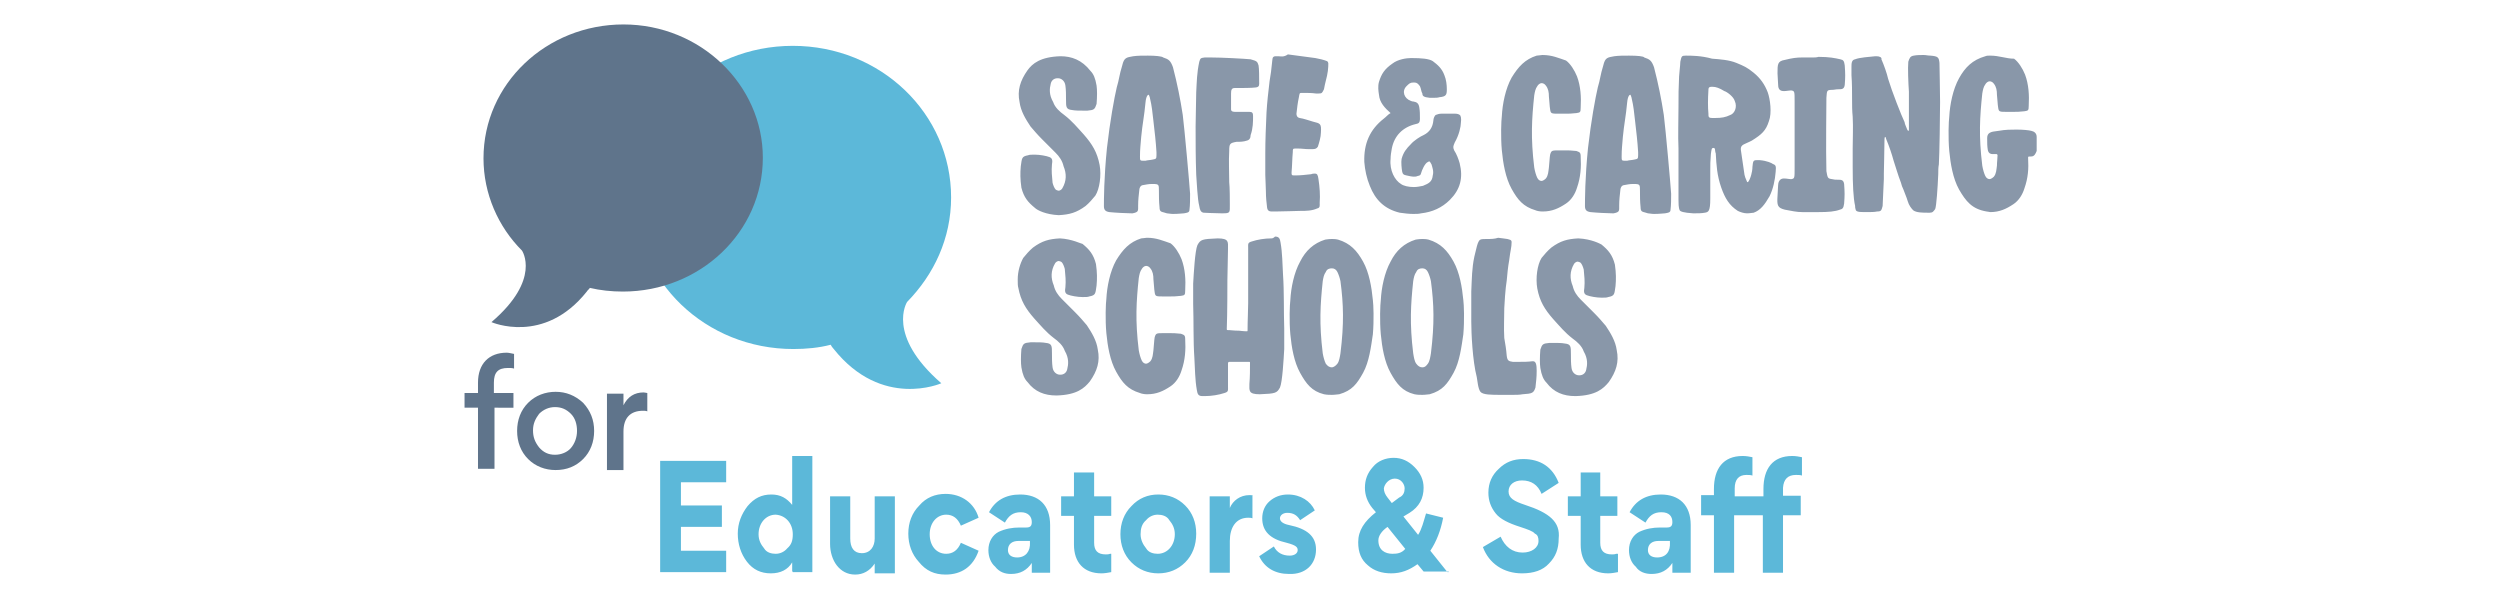 <?xml version="1.0" encoding="utf-8"?>
<!-- Generator: Adobe Illustrator 26.0.2, SVG Export Plug-In . SVG Version: 6.00 Build 0)  -->
<svg version="1.1" id="Layer_1" xmlns="http://www.w3.org/2000/svg" xmlns:xlink="http://www.w3.org/1999/xlink" x="0px" y="0px"
	 viewBox="0 0 409 98" style="enable-background:new 0 0 409 98;" xml:space="preserve">
<style type="text/css">
	.st0{fill:#8997A9;}
	.st1{fill:#5CB8D9;}
	.st2{fill:#5F748B;}
</style>
<g>
	<path class="st0" d="M187.7,38.9h-0.1c-0.2,0-0.6,0.1-0.9,0.1c-1.9,0.6-3,1.8-4.1,3.6c-1,1.8-1.5,4.3-1.6,6.3
		c-0.1,0.7-0.2,3.4,0,5.6c0.2,2.1,0.6,4.5,1.6,6.3c1,1.8,1.9,2.9,3.9,3.5c0.2,0.1,0.7,0.2,1.1,0.2h0.1c1.5,0,2.6-0.5,3.8-1.3
		c0.9-0.6,1.5-1.6,1.8-2.6c0.6-1.7,0.7-3.4,0.6-5.1c0-0.7-0.2-0.7-0.7-0.9c-0.9-0.1-1.3-0.1-1.9-0.1c-0.2,0-0.5,0-0.9,0
		c-1.2,0-1.3,0-1.5,0.7c-0.1,0.6-0.1,1.2-0.2,2.1c-0.1,0.7-0.1,1.3-0.5,1.8c-0.2,0.2-0.5,0.4-0.7,0.4c-0.2,0-0.5-0.1-0.7-0.5
		c-0.2-0.4-0.4-1.1-0.5-1.7c-0.6-4.9-0.4-8,0-11.8c0.1-0.6,0.2-1.1,0.5-1.5c0.1-0.2,0.4-0.5,0.7-0.5c0.2,0,0.5,0.1,0.7,0.4
		c0.4,0.5,0.5,1.1,0.5,1.8c0.1,0.9,0.1,1.5,0.2,2.1c0.1,0.7,0.2,0.7,1.5,0.7c0.4,0,0.6,0,0.9,0c0.6,0,1.1,0,1.9-0.1
		c0.6-0.1,0.7-0.1,0.7-0.9c0.1-1.7,0-3.5-0.6-5.1c-0.4-1-1.1-2.1-1.8-2.6C190.3,39.4,189.2,38.9,187.7,38.9 M208,39
		c-1.1,0-2.3,0.2-3.2,0.5c-0.7,0.2-0.6,0.4-0.6,1.1c0,1.2,0,2.8,0,4c0,1.9,0,3.5,0,5c0,1.1-0.1,2.8-0.1,4.5c0,0.1-0.1,0.1-0.1,0.1
		l0,0c-0.6,0-1.2-0.1-1.3-0.1c-0.9,0-1.3-0.1-1.9-0.1c-0.1,0-0.1-0.1-0.1-0.2c0.1-2.4,0.1-7.3,0.1-8c0-1.5,0.1-3.4,0.1-5.1
		c0-1.1,0.2-1.7-1.7-1.7c-2.6,0.1-2.8,0.2-3.3,1.1c-0.4,0.9-0.6,4.6-0.7,6.3c0,0.7,0,2.4,0,3.3c0.1,2.9,0,6,0.2,8.9
		c0.1,1.7,0.1,3.5,0.4,5.2c0.1,0.6,0.2,1,0.9,1l0,0c0.1,0,0.2,0,0.4,0c1.1,0,2.3-0.2,3.2-0.5c0.7-0.2,0.6-0.4,0.6-1.1
		c0-1.2,0-2.6,0-3.8c0-0.1,0.1-0.2,0.2-0.2c0.4,0,0.9,0,1.2,0c0.1,0,0.4,0,0.5,0c0.2,0,0.6,0,1,0c0.2,0,0.4,0,0.6,0l0,0
		c0.1,0,0.1,0.1,0.1,0.1c0,1.1,0,2.4-0.1,3.5c0,1.1-0.2,1.7,1.7,1.7c2.6-0.1,2.8-0.2,3.3-1.1c0.4-0.9,0.6-4.6,0.7-6.3
		c0-0.7,0-2.4,0-3.3c-0.1-2.9,0-6-0.2-8.9c-0.1-1.7-0.1-3.5-0.4-5.2c-0.1-0.6-0.2-1-0.9-1l0,0C208.3,39,208.1,39,208,39 M258.2,39
		c-1.8,0.1-2.9,0.4-4.4,1.5c-0.6,0.5-1.2,1.2-1.6,1.7c-0.7,1.1-1,3.3-0.7,5c0.4,2.1,1.2,3.4,2.6,5c1.1,1.2,1.9,2.2,3.2,3.2
		c0.7,0.5,1.5,1.2,1.8,2.1c0.7,1.2,0.6,2.2,0.4,3c-0.1,0.5-0.5,0.9-1.1,0.9c0,0,0,0-0.1,0c-0.5,0-1.1-0.4-1.2-1.2
		c-0.1-0.7-0.1-1.5-0.1-2.3c0-1.2,0-1.6-1-1.7c-0.5-0.1-1.2-0.1-1.8-0.1c-0.2,0-0.5,0-0.7,0c-1.1,0.1-1.2,0.2-1.5,1.1
		c-0.1,1.2-0.1,2.3,0,3c0.2,1.2,0.5,1.9,1,2.4c1.2,1.6,2.8,2.2,4.7,2.2h0.1c3.3-0.1,4.5-1.2,5.4-2.3c1.2-1.7,1.7-3.3,1.3-5.2
		c-0.2-1.5-1-2.8-1.8-4c-0.6-0.7-1.1-1.3-1.9-2.1c-0.5-0.5-1.6-1.6-2.2-2.2c-0.6-0.6-1.1-1.3-1.3-2.2c-0.5-1.2-0.5-2.4,0.2-3.6
		c0.1-0.2,0.4-0.4,0.6-0.4c0.1,0,0.4,0.1,0.5,0.2c0.2,0.2,0.4,0.7,0.5,1.1c0.1,1.1,0.2,1.9,0.1,3c-0.1,0.6-0.1,1,0.4,1.2
		c0.5,0.2,1.6,0.4,2.4,0.4c0.5,0,0.9,0,1.1-0.1c1.1-0.2,1-0.5,1.2-1.8c0.1-1.1,0.1-2.1-0.1-3.5c-0.4-1.6-1.1-2.4-2.2-3.3
		C261.8,39.9,260.4,39.1,258.2,39 M173.4,39c-1.8,0.1-2.9,0.4-4.4,1.5c-0.6,0.5-1.2,1.2-1.6,1.7c-0.5,0.9-0.9,2.2-0.9,3.5v0.1
		c0,0.5,0,1,0.1,1.3c0.4,2.1,1.2,3.4,2.6,5c1.1,1.2,1.9,2.2,3.2,3.2c0.7,0.5,1.5,1.2,1.8,2.1c0.7,1.2,0.6,2.2,0.4,3
		c-0.1,0.5-0.5,0.9-1.1,0.9c0,0,0,0-0.1,0c-0.5,0-1.1-0.4-1.2-1.2c-0.1-0.7-0.1-1.5-0.1-2.3c0-1.2,0-1.6-1-1.7
		c-0.5-0.1-1.2-0.1-1.8-0.1c-0.2,0-0.5,0-0.7,0c-1.1,0.1-1.2,0.2-1.5,1.1c-0.1,1.2-0.1,2.3,0,3c0.2,1.2,0.5,1.9,1,2.4
		c1.2,1.6,2.8,2.2,4.7,2.2h0.1c3.3-0.1,4.5-1.2,5.4-2.3c1.2-1.7,1.7-3.3,1.3-5.2c-0.2-1.5-1-2.8-1.8-4c-0.6-0.7-1.1-1.3-1.9-2.1
		c-0.5-0.5-1.6-1.6-2.2-2.2c-0.6-0.6-1.1-1.3-1.3-2.2c-0.5-1.2-0.5-2.4,0.2-3.6c0.1-0.2,0.4-0.4,0.6-0.4c0.1,0,0.4,0.1,0.5,0.2
		c0.2,0.2,0.4,0.7,0.5,1.1c0.1,1.1,0.2,1.9,0.1,3c-0.1,0.6-0.1,1,0.4,1.2c0.5,0.2,1.6,0.4,2.4,0.4c0.5,0,0.9,0,1.1-0.1
		c1.1-0.2,1-0.5,1.2-1.8c0.1-1.1,0.1-2.1-0.1-3.5c-0.4-1.6-1.1-2.4-2.2-3.3C176.9,39.9,175.4,39.1,173.4,39 M232.7,39.1
		c-0.6,0-1,0.1-1.1,0.1c-1.9,0.6-3.2,1.8-4.1,3.6c-1,1.8-1.5,4.3-1.6,6.3c-0.1,0.7-0.2,3.4,0,5.6c0.2,2.1,0.6,4.5,1.6,6.3
		c1,1.8,1.9,3,3.9,3.5c0.5,0.1,0.9,0.1,1.3,0.1c0.5,0,1-0.1,1.2-0.1c2.1-0.6,2.9-1.7,3.9-3.5c1-1.8,1.3-4.3,1.6-6.3
		c0.2-2.3,0.1-4.9,0-5.6c-0.2-2.1-0.6-4.5-1.6-6.3s-2.1-3-4.1-3.6C233.3,39.1,232.9,39.1,232.7,39.1 M232.7,60.1
		c-0.4,0-0.7-0.2-1-0.6s-0.4-1.1-0.5-1.7c-0.6-4.9-0.4-8,0-11.8c0.1-0.6,0.2-1.1,0.5-1.5c0.2-0.5,0.6-0.6,1-0.6s0.7,0.2,0.9,0.6
		c0.2,0.4,0.4,1,0.5,1.5c0.5,3.8,0.6,6.9,0,11.8c-0.1,0.6-0.2,1.3-0.5,1.7C233.3,59.9,233.1,60.1,232.7,60.1 M217.9,39.1
		c-0.6,0-1,0.1-1.1,0.1c-1.9,0.6-3.2,1.8-4.1,3.6c-1,1.8-1.5,4.3-1.6,6.3c-0.1,0.7-0.2,3.4,0,5.6c0.2,2.1,0.6,4.5,1.6,6.3
		c1,1.8,1.9,3,3.9,3.5c0.5,0.1,0.9,0.1,1.3,0.1c0.5,0,1-0.1,1.2-0.1c2.1-0.6,2.9-1.7,3.9-3.5c1-1.8,1.3-4.3,1.6-6.3
		c0.2-2.3,0.1-4.9,0-5.6c-0.2-2.1-0.6-4.5-1.6-6.3s-2.1-3-4.1-3.6C218.5,39.1,218.1,39.1,217.9,39.1 M217.9,60.1
		c-0.4,0-0.7-0.2-1-0.6c-0.2-0.4-0.4-1.1-0.5-1.7c-0.6-4.9-0.4-8,0-11.8c0.1-0.6,0.2-1.1,0.5-1.5c0.2-0.5,0.6-0.6,1-0.6
		s0.7,0.2,0.9,0.6c0.2,0.4,0.4,1,0.5,1.5c0.5,3.8,0.6,6.9,0,11.8c-0.1,0.6-0.2,1.3-0.5,1.7C218.5,59.9,218.1,60.1,217.9,60.1
		 M243.3,39.1c-0.5,0-0.9,0-1.1,0.1c-0.5,0.2-0.7,1.7-1,2.8c-0.4,1.9-0.4,3.5-0.5,5.7c0,1.6,0,4.5,0,4.9c0,1.9,0.2,6.4,0.9,9.1
		c0.1,0.5,0.2,1.9,0.6,2.4c0.4,0.5,1.8,0.5,3.4,0.5c0.5,0,1.2,0,1.9,0c0.5,0,1.1,0,1.6-0.1c1.6-0.1,1.8-0.2,2.1-1.1
		c0.1-1,0.2-1.6,0.2-2.7c0-1-0.1-1.6-0.6-1.6h-0.1c-0.7,0.1-1.5,0.1-2.2,0.1c-0.4,0-0.6,0-1,0c-0.7-0.1-0.9-0.2-1-1
		c-0.1-1.2-0.2-1.7-0.4-2.9c-0.1-1.6,0-3.3,0-4.9c0-0.4,0.2-3.4,0.4-4.5c0.1-1.1,0.2-2.2,0.4-3.3c0.2-1.7,0.4-2.1,0.4-3
		c0-0.4-0.4-0.4-0.7-0.5c-0.5-0.1-0.9-0.1-1.5-0.2C244.5,39.1,243.9,39.1,243.3,39.1"/>
	<path class="st0" d="M252.4,9L252.4,9c-0.1,0-0.1,0-0.1,0c-0.2,0-0.6,0.1-0.9,0.1c-1.9,0.6-3,1.8-4.1,3.6c-1,1.8-1.5,4.3-1.6,6.3
		c-0.1,0.7-0.2,3.4,0,5.6c0.2,2.1,0.6,4.5,1.6,6.3s1.9,2.9,3.9,3.5c0.2,0.1,0.7,0.2,1.1,0.2h0.1c1.5,0,2.6-0.5,3.8-1.3
		c0.9-0.6,1.5-1.6,1.8-2.6c0.6-1.7,0.7-3.4,0.6-5.1c0-0.7-0.2-0.7-0.7-0.9c-0.9-0.1-1.3-0.1-1.9-0.1c-0.2,0-0.5,0-0.9,0
		c-1.2,0-1.3,0-1.5,0.7c-0.1,0.6-0.1,1.2-0.2,2.1c-0.1,0.7-0.1,1.3-0.5,1.8c-0.2,0.2-0.5,0.4-0.7,0.4c-0.2,0-0.5-0.1-0.7-0.5
		c-0.2-0.4-0.4-1.1-0.5-1.7c-0.6-4.9-0.4-8,0-11.8c0.1-0.6,0.2-1.1,0.5-1.5c0.1-0.2,0.4-0.5,0.7-0.5c0.2,0,0.5,0.1,0.7,0.4
		c0.4,0.5,0.5,1.1,0.5,1.8c0.1,0.9,0.1,1.5,0.2,2.1c0.1,0.7,0.2,0.7,1.5,0.7c0.4,0,0.6,0,0.9,0c0.6,0,1.1,0,1.9-0.1
		c0.6-0.1,0.7-0.1,0.7-0.9c0.1-1.7,0-3.5-0.6-5.1c-0.4-1-1.1-2.1-1.8-2.6C255,9.5,253.9,9,252.4,9 M325.6,9.1h-0.1
		c-0.2,0-0.5,0-0.7,0.1c-2.1,0.6-3.3,1.8-4.3,3.6s-1.5,4.3-1.6,6.3c-0.1,0.7-0.2,3.4,0,5.6c0.2,2.1,0.6,4.5,1.6,6.3
		c1.1,1.9,2.1,3.2,4.5,3.6c0.2,0,0.5,0.1,0.6,0.1l0,0c1.5,0,2.6-0.5,3.8-1.3c0.9-0.6,1.5-1.6,1.8-2.6c0.6-1.7,0.7-3.2,0.6-4.9v-0.2
		c0-0.1,0.2-0.1,0.5-0.1c0.5,0,0.7-0.4,0.9-0.9c0-0.1,0-0.4,0-0.5v-0.1c0-0.1,0-0.4,0-0.5c0-0.4,0-0.9,0-1.2c0-0.6-0.4-0.9-0.9-1
		c-0.4-0.1-1.3-0.2-2.4-0.2c-0.9,0-1.8,0-2.9,0.2c-0.6,0.1-0.9,0.1-1.2,0.2c-0.2,0.1-0.7,0.2-0.7,1s0,1.3,0.1,1.9
		c0.1,0.6,0.5,0.7,0.7,0.7c0.4,0,0.6,0,0.7,0c0.1,0,0.2,0.1,0.2,0.2c0,0.5-0.1,1.1-0.1,1.7c-0.1,0.7-0.1,1.3-0.5,1.8
		c-0.2,0.2-0.5,0.4-0.7,0.4c-0.2,0-0.5-0.1-0.7-0.5c-0.2-0.4-0.4-1.1-0.5-1.7c-0.6-4.9-0.4-8,0-11.8c0.1-0.6,0.2-1.1,0.5-1.5
		c0.1-0.2,0.4-0.5,0.7-0.5c0.2,0,0.5,0.1,0.7,0.4c0.4,0.5,0.5,1.1,0.5,1.8c0.1,0.9,0.1,1.5,0.2,2.1c0.1,0.7,0.2,0.7,1.5,0.7
		c0.4,0,0.6,0,0.9,0c0.6,0,1.1,0,1.9-0.1c0.6-0.1,0.7-0.1,0.7-0.9c0.1-1.7,0-3.5-0.6-5.1c-0.4-1-1.1-2.1-1.8-2.6
		C328.2,9.6,327.1,9.1,325.6,9.1 M266.5,9.1c-0.9,0-1.7,0-2.4,0.1c-1.1,0.2-1.5,0.2-1.8,1.5c-0.5,1.6-0.5,2.3-0.9,3.6
		c-0.4,1.7-1.1,5.5-1.6,9.9c-0.5,4.9-0.5,8.6-0.5,9.5c0,0.6,0.2,0.9,0.9,1c0.9,0.1,2.9,0.2,3.6,0.2c0.1,0,0.2,0,0.2,0
		c1-0.2,0.9-0.4,0.9-1.3c0-0.9,0.1-1.7,0.2-2.6c0-0.1,0.1-0.6,0.5-0.7c0.6-0.1,1-0.2,1.5-0.2c0.1,0,0.1,0,0.2,0c1,0,1,0.1,1,1.1
		c0,0.9,0,1.8,0.1,2.7c0,0.9,0.4,0.7,1.2,1c0.2,0,0.6,0.1,1,0.1c0.9,0,1.6-0.1,1.8-0.1c0.5-0.1,0.9-0.1,0.9-0.6
		c0.1-0.7,0.1-1.8,0.1-2.6c-0.1-1.6-0.9-10.5-1.2-12.9c-0.4-2.6-0.9-5.1-1.6-7.8c-0.4-1.1-0.7-1.3-1.6-1.6
		C268.9,9.2,267.9,9.1,266.5,9.1 M265.8,26.3c-0.5,0-0.5-0.1-0.5-0.7c0-1.2,0.1-1.9,0.2-3.2c0.2-2.1,0.5-3.4,0.7-5.6
		c0.1-1.1,0.4-1.3,0.5-1.3c0.1,0,0.1,0.2,0.2,0.4c0.4,1.7,0.4,2.3,0.6,3.9c0.2,1.7,0.4,3.4,0.5,5.1c0,0.1,0,0.2,0,0.5
		c0,0.6-0.1,0.6-0.6,0.7c-0.4,0.1-0.9,0.1-1.2,0.2C266,26.3,265.9,26.3,265.8,26.3 M187.8,9.1c-0.9,0-1.7,0-2.4,0.1
		c-1.1,0.2-1.5,0.2-1.8,1.5c-0.5,1.6-0.5,2.3-0.9,3.6c-0.4,1.7-1.1,5.5-1.6,9.9c-0.5,4.9-0.5,8.6-0.5,9.5c0,0.6,0.2,0.9,0.9,1
		c0.9,0.1,2.9,0.2,3.6,0.2c0.1,0,0.2,0,0.2,0c1-0.2,0.9-0.4,0.9-1.3c0-0.9,0.1-1.7,0.2-2.6c0-0.1,0.1-0.6,0.5-0.7
		c0.6-0.1,1-0.2,1.5-0.2c0.1,0,0.1,0,0.2,0c1,0,1,0.1,1,1.1c0,0.9,0,1.8,0.1,2.7c0,0.9,0.4,0.7,1.2,1c0.2,0,0.6,0.1,1,0.1
		c0.9,0,1.6-0.1,1.8-0.1c0.5-0.1,0.9-0.1,0.9-0.6c0.1-0.7,0.1-1.8,0.1-2.6c-0.1-1.6-0.9-10.5-1.2-12.9c-0.4-2.6-0.9-5.1-1.6-7.8
		c-0.4-1.1-0.7-1.3-1.6-1.6C190.1,9.2,189,9.1,187.8,9.1 M187,26.3c-0.5,0-0.5-0.1-0.5-0.7c0-1.2,0.1-1.9,0.2-3.2
		c0.2-2.1,0.5-3.4,0.7-5.6c0.1-1.1,0.4-1.3,0.5-1.3c0.1,0,0.1,0.2,0.2,0.4c0.4,1.7,0.4,2.3,0.6,3.9c0.2,1.7,0.4,3.4,0.5,5.1
		c0,0.1,0,0.2,0,0.5c0,0.6-0.1,0.6-0.6,0.7c-0.4,0.1-0.9,0.1-1.2,0.2C187.3,26.3,187.2,26.3,187,26.3 M275.8,9.1
		c-0.7,0-0.7,0.1-0.9,1c0,0.5-0.2,2.1-0.2,2.4c-0.1,2.1-0.1,2.9-0.1,5c0,2.3-0.1,4.6,0,6.8c0,1,0,2.1,0,3c0,1.7,0,3.4,0,5.4
		c0,0.5,0,1.3,0.2,1.7c0.1,0.2,0.6,0.4,2.2,0.5c0.1,0,0.1,0,0.2,0c0.5,0,1.2,0,1.7-0.1c0.6-0.1,0.9-0.2,0.9-2.3c0-1.3,0-3.3,0-4.5
		c0-1,0-1.7,0.1-2.8c0.1-0.7,0.1-1,0.4-1l0,0c0.4,0,0.2,0.4,0.4,0.9c0.1,1.9,0.2,3.6,0.9,5.6c0.6,1.7,1.3,2.9,2.7,3.8
		c0.4,0.2,1,0.4,1.5,0.4s0.9-0.1,1.1-0.1c1.1-0.4,1.8-1.3,2.6-2.7c0.6-1.2,0.9-2.7,1-4c0.1-1,0-1.1-0.5-1.3
		c-0.1-0.1-0.9-0.5-2.1-0.6c-0.1,0-0.4,0-0.5,0c-0.6,0-0.6,0.2-0.7,1.1c0,0.4-0.1,1-0.2,1.3c-0.1,0.4-0.4,1.2-0.6,1.2
		c0,0-0.1,0-0.1-0.1c-0.2-0.4-0.4-1-0.4-1.1c-0.2-1.3-0.4-2.8-0.6-4.1c-0.1-0.9,0.7-0.9,1.8-1.5c1.6-1,2.3-1.6,2.8-3.2
		c0.5-1.3,0.2-3.6-0.2-4.7c-0.5-1.3-1.2-2.3-2.3-3.2s-1.6-1.1-2.8-1.6c-1.2-0.5-2.7-0.6-4-0.7C278.3,9.1,276.7,9.1,275.8,9.1
		L275.8,9.1 M280.7,19.3c-0.1,0-0.4,0-0.6,0c-0.6,0-0.6-0.2-0.6-0.7c-0.1-1.1-0.1-2.3,0-3.9c0-0.2,0-0.5,0.5-0.5c0.1,0,0.1,0,0.2,0
		c0.5,0,1.1,0.2,1.9,0.7c0.4,0.1,1.5,0.9,1.7,1.6c0.5,1.1-0.1,2.1-0.7,2.3C282.3,19.2,281.6,19.3,280.7,19.3 M307,9.2
		c-0.1,0-0.1,0-0.2,0c-0.9,0.1-2.6,0.2-3.3,0.5c-0.6,0.1-0.6,0.7-0.6,1.3c0,0.2,0,0.4,0,0.6s0,0.5,0,0.7c0.1,1.3,0.1,2.7,0.1,4
		c0,0.9,0,1.8,0.1,2.8c0.1,1.8,0,3.4,0,5.2c0,1,0,1.9,0,3c0,2.9,0.1,5.1,0.4,6.4l0,0c0,0.1,0,0.1,0,0.2c0.1,0.5,0.1,0.6,0.4,0.7
		c0.2,0.1,0.9,0.1,1.5,0.1s1.3,0,1.7-0.1c0.7,0,0.7-0.2,0.9-0.9c0.1-1.7,0.1-2.8,0.2-4.4v-0.9c0-1,0.1-3.6,0.1-5.4
		c0-0.6,0.1-0.6,0.1-0.6l0,0c0.1,0,0.1,0.1,0.2,0.4c0.5,1.2,0.9,2.4,1.2,3.5c0.4,1.2,0.7,2.3,1.2,3.6c0.1,0.4,0.2,0.7,0.4,1.1
		c0.2,0.6,0.5,1.2,0.7,1.9c0.2,0.7,0.6,1.2,0.9,1.5c0.5,0.4,1.6,0.4,2.4,0.4c0.1,0,0.1,0,0.2,0h0.1c0.5,0,0.6-0.2,0.9-0.6
		c0.2-0.5,0.4-3.4,0.5-5.7c0-0.6,0-1.1,0.1-1.6c0.1-1.5,0.2-8.1,0.2-10.2c0-2.1-0.1-5.4-0.1-6.4c-0.1-0.9-0.2-1.1-1.5-1.2
		c-0.4,0-0.7-0.1-1.1-0.1c-0.5,0-1.1,0-1.6,0.1c-0.6,0.1-0.7,0.4-0.9,1c-0.1,1,0,3.5,0.1,4.9c0,0.4,0,0.6,0,0.7c0,0.5,0,1,0,1.5
		c0,1,0,1.7,0,2.9c0,0.1,0,1,0,1.2l0,0c0,0.1-0.1,0.1-0.1,0.1l0,0c-0.1,0-0.2-0.2-0.5-1c0-0.1-0.1-0.2-0.1-0.4
		c-0.5-1-2.1-5.1-2.7-7.1c-0.2-0.9-0.7-2.3-1.1-3.2C307.9,9.4,307.5,9.2,307,9.2 M173.5,9.2c-3.3,0.1-4.6,1.2-5.4,2.3
		c-1.2,1.7-1.7,3.3-1.3,5.2c0.2,1.5,1,2.8,1.8,4c0.6,0.7,1.1,1.3,1.9,2.1c0.5,0.5,1.6,1.6,2.2,2.2s1.1,1.3,1.3,2.2
		c0.5,1.2,0.5,2.4-0.2,3.6c-0.1,0.2-0.4,0.4-0.6,0.4c-0.1,0-0.4-0.1-0.5-0.2c-0.2-0.2-0.4-0.7-0.5-1.1c-0.1-1.1-0.2-1.9-0.1-3
		c0.1-0.6,0.1-1-0.4-1.2c-0.5-0.2-1.6-0.4-2.4-0.4c-0.5,0-0.9,0-1.1,0.1c-1.1,0.2-1,0.5-1.2,1.8c-0.1,1.1-0.1,2.1,0.1,3.5
		c0.4,1.6,1.1,2.4,2.2,3.3c0.4,0.4,1.8,1.1,3.9,1.2c1.8-0.1,2.9-0.4,4.4-1.5c0.6-0.5,1.2-1.2,1.6-1.7c0.7-1.1,1-3.3,0.7-5
		c-0.4-2.1-1.2-3.4-2.6-5c-1.1-1.2-1.9-2.2-3.2-3.2c-0.7-0.5-1.5-1.2-1.8-2.1c-0.7-1.2-0.6-2.2-0.4-3c0.1-0.5,0.5-0.9,1.1-0.9
		c0,0,0,0,0.1,0c0.5,0,1.1,0.4,1.2,1.2c0.1,0.7,0.1,1.5,0.1,2.3c0,1.2,0,1.6,1,1.7c0.5,0.1,1.2,0.1,1.8,0.1c0.2,0,0.5,0,0.7,0
		c1.1-0.1,1.2-0.2,1.5-1.1c0.1-1.2,0.1-2.3,0-3c-0.2-1.2-0.5-1.9-1-2.4C177,9.8,175.3,9.2,173.5,9.2 M209.1,9.2c-0.2,0-0.4,0-0.5,0
		c-0.5,0.1-0.4,0.4-0.5,1.1c-0.1,1-0.2,1.9-0.4,3c-0.2,1.7-0.4,3.4-0.5,5.1c-0.1,2.2-0.2,4.6-0.2,6.7c0,1.7,0,2.1,0,3.5
		c0,0.7,0.1,1.9,0.1,2.7c0,1,0.1,1.9,0.2,2.7c0.1,0.6,0.5,0.6,0.9,0.6c0.1,0,0.4,0,0.5,0c1.1,0,3.6-0.1,4.1-0.1c0.9,0,1.8,0,2.7-0.4
		c0.5-0.1,0.4-0.5,0.4-0.9c0.1-1.3,0-2.6-0.2-3.9c-0.1-0.7-0.2-0.9-0.6-0.9c-0.1,0-0.4,0-0.6,0.1c-0.9,0.1-1.7,0.2-2.6,0.2
		c-0.1,0-0.1,0-0.2,0c-0.4,0-0.4-0.1-0.4-0.5c0.1-1.1,0.1-2.2,0.2-3.3c0-0.5,0-0.6,0.4-0.6c0.1,0,0.2,0,0.4,0c0.7,0,1.2,0.1,1.8,0.1
		c0.2,0,0.5,0,0.6,0c0.5,0,0.7-0.1,0.9-0.4c0.2-0.6,0.5-1.6,0.5-2.3c0.1-1.5-0.1-1.5-1.3-1.8c-0.7-0.2-1.5-0.5-2.2-0.6
		c-0.4-0.1-0.5-0.4-0.5-0.7c0.1-0.9,0.2-1.8,0.4-2.7c0.1-0.6,0.1-0.7,0.4-0.7c0.1,0,0.1,0,0.2,0c0.9,0,1.5,0,2.2,0.1
		c0.1,0,0.2,0,0.4,0c0.6,0,0.6-0.1,0.9-0.7c0.2-1.1,0.4-1.7,0.5-2.2c0.1-0.4,0.2-1.2,0.2-1.5c0-0.4,0.1-0.7-0.2-0.9
		c-0.5-0.2-1.3-0.4-1.9-0.5c-1.5-0.2-2.9-0.4-4.5-0.6C210,9.4,209.5,9.2,209.1,9.2 M198,9.4c-0.4,0-0.7,0-0.9,0
		c-0.7,0.1-0.7,0.1-0.9,0.7c-0.4,1.9-0.4,3.2-0.5,5c0,1.6-0.1,3.8-0.1,5.6c0,2.7,0,5.1,0.1,7.9c0.1,1.2,0.2,4,0.5,5.1
		c0.1,0.6,0.2,1,0.7,1.1c0.1,0,1.9,0.1,2.9,0.1c0.1,0,0.1,0,0.2,0l0,0c1.3,0,1.2-0.1,1.2-1.5c0-0.6,0-2.8-0.1-3.6
		c0-1.7-0.1-3.4,0-5.1c0-1.2,0.1-1.3,1.2-1.5c0.6,0,1.1,0,1.7-0.2c0.4-0.1,0.6-0.4,0.6-0.9C205,21,205,19.9,205,19
		c0-0.5-0.1-0.7-0.6-0.7c0,0,0,0-0.1,0c-0.4,0-0.5,0-0.9,0c-0.2,0-0.5,0-0.7,0c-0.1,0-0.4,0-0.6,0c-0.2,0-0.7,0-0.7-0.4
		c0-0.6,0-2.3,0-2.6c0-0.6,0.1-0.9,0.6-0.9c0,0,0.2,0,0.5,0c0.7,0,2.3,0,3-0.1c0.6-0.1,0.5-0.5,0.5-0.9c0-0.7,0-2.2-0.1-2.7
		c-0.2-0.6-0.2-0.7-1.3-1C203.5,9.6,199.9,9.4,198,9.4 M296.7,9.4c-0.4,0-0.7,0-1,0c-0.1,0-0.2,0-0.4,0c-0.1,0-0.1,0-0.2,0l0,0
		c-0.1,0-0.1,0-0.2,0c-1,0-1.7,0.1-2.9,0.4c-1.2,0.2-1.2,0.7-1.2,2.2c0,0.5,0.1,1.3,0.1,1.8c0,0.5,0.1,1.1,0.9,1.1h0.1
		c0.4,0,0.7-0.1,1-0.1c0.1,0,0.2,0,0.2,0c0.5,0.1,0.5,0.2,0.5,1.8c0,0.7,0,2.3,0,3.3c0,1.5,0,3.5,0,4.3c0,1,0,2.7,0,3.3
		c0,1.6,0,1.7-0.5,1.8c-0.1,0-0.2,0-0.2,0c-0.2,0-0.6-0.1-1-0.1h-0.1c-0.7,0-0.9,0.7-0.9,1.1c0,0.5-0.1,1.3-0.1,1.8
		c-0.1,1.5,0,1.9,1.2,2.2c1.1,0.2,1.9,0.4,2.9,0.4c0.1,0,0.1,0,0.2,0l0,0c0.1,0,0.1,0,0.2,0c0.1,0,0.2,0,0.4,0c0.4,0,0.6,0,1,0
		c0.2,0,0.5,0,0.7,0c1.8,0,2.8-0.1,3.6-0.4c0.4-0.1,0.6-0.2,0.7-1c0.1-1.3,0.1-1.8,0-3.2c-0.1-0.7-0.5-0.7-1-0.7l0,0
		c-0.4,0-0.6,0-1-0.1c-0.7-0.1-0.7-0.2-0.9-1.3c-0.1-3.2,0-11.4,0-12c0.1-1.1,0-1.3,0.9-1.3c0.4,0,0.6-0.1,1.1-0.1l0,0
		c0.5,0,0.9,0,1-0.7c0.1-1.3,0.1-1.8,0-3.2c-0.1-0.7-0.2-0.9-0.7-1c-0.9-0.2-1.8-0.4-3.6-0.4C297.2,9.4,296.9,9.4,296.7,9.4
		 M231,9.5c-0.1,0-0.1,0-0.2,0c-0.7,0-2.1,0.2-3,0.9c-1.3,0.9-1.8,1.7-2.2,3c-0.2,0.7-0.1,1.5,0,2.1c0.1,1.3,1,2.2,1.9,3
		c-0.4,0.2-0.7,0.6-1.1,0.9c-2.3,1.8-3.3,4.1-3.2,7.1c0.1,1.3,0.4,2.7,0.9,3.9c0.9,2.3,2.4,3.8,4.9,4.4c0.7,0.1,1.5,0.2,2.2,0.2
		c0.5,0,0.9,0,1.3-0.1c1.8-0.2,3.4-0.9,4.7-2.2c1.7-1.7,2.2-3.6,1.6-6c-0.2-0.7-0.5-1.5-0.9-2.1c-0.2-0.5-0.2-0.6,0.1-1.3
		c0.7-1.2,1-2.6,1-3.2c0.1-0.7,0-1.2-0.2-1.3c-0.1-0.1-0.4-0.2-0.7-0.2s-0.7,0-1,0c-0.5,0-0.9,0-1.3,0c-0.4,0-0.6,0.1-0.9,0.2
		c-0.2,0.1-0.4,0.6-0.4,0.9c-0.1,1.1-0.6,1.9-1.6,2.4c-0.5,0.2-1.6,0.9-2.1,1.5c-0.7,0.7-1.2,1.3-1.5,2.4c-0.1,0.5,0,1.6,0.1,2.1
		c0.1,0.4,0.2,0.5,0.7,0.6c0.4,0.1,0.9,0.2,1.2,0.2c0.2,0,0.4,0,0.6-0.1c0.4-0.1,0.5-0.1,0.6-0.5c0.1-0.4,0.6-1.6,1.1-1.8
		c0.1,0,0.1-0.1,0.2-0.1c0.1,0,0.2,0.1,0.4,0.5c0.1,0.4,0.4,1.1,0.2,1.8c-0.1,1-0.6,1.3-1.6,1.7c-0.5,0.1-1,0.2-1.5,0.2
		c-0.9,0-1.7-0.2-2.1-0.5c-1-0.6-1.9-2.2-1.7-4.1c0-0.6,0.1-1.1,0.2-1.7c0.4-2.1,1.8-3.5,3.9-4c0.5-0.1,0.7-0.2,0.7-0.9
		s0-1.2-0.1-1.8c-0.1-0.7-0.4-0.9-1-1c-0.1,0-0.2,0-0.4-0.1c-1.1-0.4-1.5-1.6-0.7-2.4c0.4-0.4,0.6-0.6,1.1-0.6c0.1,0,0.1,0,0.2,0
		c0.4,0,0.6,0.2,0.9,0.6c0.2,0.4,0.2,0.9,0.4,1.2c0,0.4,0.2,0.6,1.2,0.7c0.1,0,0.4,0,0.6,0c0.4,0,0.7,0,1-0.1
		c1.1-0.1,1.2-0.4,1.2-1.3c0-0.7-0.1-1.6-0.4-2.3c-0.4-1.1-1.1-1.7-1.9-2.3C233.8,9.6,232.5,9.5,231,9.5"/>
</g>
<g>
	<path class="st1" d="M129.7,7.5c14.4,0,25.9,11.1,25.9,24.8c0,6.7-2.8,12.6-7.2,17.1l0,0c0,0-3.5,5.4,5.6,13.3
		c0,0-9.7,4.3-17.6-5.6c-0.2-0.2-0.4-0.5-0.5-0.7c-1.9,0.5-4,0.7-6.1,0.7c-14.4,0-25.9-11.1-25.9-24.8
		C103.7,18.6,115.3,7.5,129.7,7.5"/>
	<path class="st2" d="M102,4c-12.6,0-22.9,9.7-22.9,21.9c0,5.8,2.4,11.2,6.3,15.1c0,0,3.2,4.7-5,11.7c0,0,8.6,3.8,15.6-5
		c0.1-0.2,0.4-0.4,0.5-0.6c1.7,0.4,3.5,0.6,5.4,0.6c12.6,0,22.9-9.7,22.9-21.9C124.8,13.9,114.6,4,102,4"/>
	<path class="st1" d="M293.8,77.7c0.4,0,0.7,0,1,0.1v-3c-0.5-0.1-1-0.2-1.6-0.2c-3.2,0-4.7,2.1-4.7,5.4v1.2h-4.7v-1.3
		c0-1.5,0.7-2.2,1.9-2.2c0.4,0,0.7,0,1,0.1v-3c-0.5-0.1-1-0.2-1.6-0.2c-3.2,0-4.7,2.1-4.7,5.4V81h-2.1v3.3h2.1v9.4h3.3v-9.4h4.7v9.4
		h3.3v-9.4h2.9v-3.2h-2.9v-1.3C291.8,78.4,292.5,77.7,293.8,77.7 M271.1,91.2c-0.9,0-1.5-0.4-1.5-1.2c0-1,0.7-1.5,1.7-1.5h1.9v0.2
		C273.3,90.2,272.6,91.2,271.1,91.2 M270.2,93.9c1.5,0,2.6-0.6,3.4-1.8l0,0v1.6h3v-7.8c0-3.3-1.9-5-4.9-5c-2.4,0-4.1,1-5.1,2.9
		l2.6,1.7c0.6-1.1,1.3-1.7,2.6-1.7s1.8,0.7,1.8,1.6c0,0.6-0.2,0.9-0.9,0.9h-1.1c-1.2,0-2.3,0.2-3.4,0.7c-1,0.5-1.7,1.6-1.7,3l0,0
		c0,1.1,0.4,2.1,1.1,2.7C268.2,93.6,269.2,93.9,270.2,93.9 M264.4,90.6c-0.2,0.1-0.5,0.1-0.7,0.1c-1.3,0-1.9-0.6-1.9-1.9v-4.4h2.8
		v-3.2h-2.8v-3.9h-3.2v3.9h-2.1v3.2h2.1v4.7c0,2.9,1.6,4.7,4.5,4.7c0.5,0,1.1-0.1,1.6-0.2v-3H264.4z M249.5,82.6
		c-1.8-0.6-2.7-1.1-2.7-2.2s0.9-1.8,2.2-1.8c1.5,0,2.6,0.7,3.2,2.2L255,79c-1-2.6-3-3.9-5.8-3.9c-1.6,0-2.9,0.5-4,1.6
		c-1.1,1-1.7,2.3-1.7,3.9c0,1.3,0.4,2.4,1.2,3.4c0.7,0.9,2.1,1.6,4,2.2c1.2,0.4,2.1,0.7,2.4,1.1c0.5,0.2,0.6,0.7,0.6,1.2
		c0,1.1-1.1,1.9-2.6,1.9c-1.7,0-2.9-1-3.6-2.6l-2.9,1.7c1,2.7,3.4,4.3,6.4,4.3c1.9,0,3.4-0.5,4.4-1.6c1.1-1.1,1.6-2.4,1.6-4.1
		C255.3,85.4,253.5,83.9,249.5,82.6 M227.8,90.6c-1.2,0-2.3-0.6-2.3-2.2c0-0.7,0.5-1.5,1.5-2.2l2.9,3.6
		C229.3,90.5,228.6,90.6,227.8,90.6 M228.2,78.3c1,0,1.6,0.9,1.6,1.6c0,0.6-0.2,1.2-0.9,1.5l-1.2,0.9l-0.7-0.9
		c-0.4-0.5-0.6-1-0.6-1.5C226.5,79.2,227.2,78.3,228.2,78.3 M236.8,93.6l-2.8-3.5c1-1.5,1.7-3.3,2.1-5.4l-2.8-0.7
		c-0.4,1.3-0.7,2.6-1.3,3.5l-2.4-3l1-0.6c1.6-1,2.3-2.4,2.3-4.1c0-1.3-0.5-2.4-1.5-3.4s-2.1-1.5-3.4-1.5s-2.6,0.5-3.4,1.5
		c-0.9,1-1.3,2.1-1.3,3.4c0,1.2,0.4,2.3,1.2,3.3l0.6,0.7c-1.9,1.5-2.9,3-2.9,4.9c0,1.7,0.5,2.9,1.6,3.8c1,0.9,2.3,1.3,3.8,1.3
		c1.6,0,2.9-0.5,4.3-1.5l1,1.2h4.1V93.6z M215.3,89.9c0-2.2-1.5-3.4-4.4-4c-1-0.2-1.5-0.6-1.5-1.1s0.5-0.9,1.2-0.9
		c1,0,1.6,0.4,2.1,1.2l2.4-1.6c-0.7-1.5-2.3-2.6-4.4-2.6c-1.2,0-2.2,0.4-3,1.1s-1.2,1.7-1.2,2.8c0,2.1,1.3,3.4,4,4
		c1.5,0.4,1.8,0.7,1.8,1.2s-0.5,0.9-1.3,0.9c-1.2,0-2.1-0.5-2.6-1.5l-2.4,1.6c0.9,1.9,2.6,2.9,4.9,2.9
		C213.6,94,215.3,92.3,215.3,89.9 M205,81.1c-0.1-0.1-0.4-0.1-0.6-0.1c-1.5,0-2.7,0.9-3.2,2.1l0,0v-1.9h-3.3v12.5h3.3v-5.2
		c0-2.2,1-3.8,3-3.8c0.2,0,0.5,0,0.7,0.1V81.1z M186.6,87.4c0-0.9,0.2-1.7,0.9-2.3c0.5-0.6,1.2-0.9,1.9-0.9s1.5,0.2,1.9,0.9
		c0.5,0.6,0.9,1.3,0.9,2.3c0,1.8-1.2,3.2-2.8,3.2c-0.7,0-1.5-0.2-1.9-0.9C187,89.1,186.6,88.3,186.6,87.4 M183.3,87.4
		c0,1.8,0.6,3.4,1.8,4.6c1.2,1.2,2.7,1.8,4.4,1.8c1.7,0,3.2-0.6,4.4-1.8c1.2-1.2,1.8-2.8,1.8-4.7c0-1.8-0.6-3.4-1.8-4.6
		c-1.2-1.2-2.7-1.8-4.4-1.8c-1.7,0-3.2,0.6-4.4,1.9C183.9,84,183.3,85.6,183.3,87.4 M181.6,90.6c-0.2,0.1-0.5,0.1-0.7,0.1
		c-1.3,0-1.9-0.6-1.9-1.9v-4.4h2.8v-3.2h-2.8v-3.9h-3.3v3.9h-2.1v3.2h2.1v4.7c0,2.9,1.6,4.7,4.5,4.7c0.5,0,1.1-0.1,1.6-0.2v-3H181.6
		z M166.4,91.2c-0.9,0-1.5-0.4-1.5-1.2c0-1,0.7-1.5,1.7-1.5h1.9v0.2C168.6,90.2,167.8,91.2,166.4,91.2 M165.4,93.9
		c1.5,0,2.6-0.6,3.4-1.8l0,0v1.6h3v-7.8c0-3.3-1.9-5-4.9-5c-2.4,0-4.1,1-5.1,2.9l2.6,1.7c0.6-1.1,1.3-1.7,2.6-1.7
		c1.2,0,1.8,0.7,1.8,1.6c0,0.6-0.2,0.9-0.9,0.9h-1.1c-1.2,0-2.3,0.2-3.4,0.7c-1,0.5-1.7,1.6-1.7,3l0,0c0,1.1,0.4,2.1,1.1,2.7
		C163.5,93.6,164.4,93.9,165.4,93.9 M154.7,94c2.6,0,4.5-1.3,5.4-3.9l-2.9-1.3c-0.5,1.2-1.3,1.8-2.4,1.8c-1.6,0-2.7-1.3-2.7-3.2
		c0-1.9,1.2-3.2,2.7-3.2c1.1,0,1.9,0.6,2.4,1.8l2.9-1.3c-0.7-2.4-2.8-3.9-5.4-3.9c-1.7,0-3.2,0.6-4.3,1.9c-1.2,1.2-1.8,2.8-1.8,4.6
		s0.6,3.4,1.7,4.6C151.5,93.4,152.9,94,154.7,94 M135.8,81.2V89c0,1.3,0.4,2.6,1.1,3.5s1.7,1.5,3,1.5s2.4-0.6,3.2-1.8l0,0v1.6h3.3
		V81.2h-3.3v6.9c0,1.3-0.7,2.4-2.1,2.4c-1.3,0-1.9-0.9-1.9-2.4v-6.9H135.8z M129.7,87.4c0,1-0.2,1.7-0.9,2.3
		c-0.5,0.6-1.2,0.9-1.9,0.9s-1.5-0.2-1.9-0.9c-0.5-0.6-0.9-1.3-0.9-2.3c0-1.8,1.2-3.2,2.8-3.2C128.5,84.3,129.7,85.6,129.7,87.4
		 M129.7,93.6h3.2v-19h-3.3v8l0,0c-0.9-1.1-1.9-1.7-3.4-1.7c-1.6,0-2.8,0.6-3.9,1.9c-1,1.3-1.6,2.8-1.6,4.5s0.5,3.3,1.5,4.6
		c1,1.3,2.3,1.9,3.9,1.9s2.8-0.6,3.5-1.8l0,0v1.5H129.7z M108,75.4v18.2h10.8v-3.5h-7.4v-3.9h6.7v-3.5h-6.7v-3.8h7.4v-3.5H108z"/>
	<path class="st2" d="M105.9,64.3c-0.1,0-0.4-0.1-0.6-0.1c-1.5,0-2.6,0.7-3.3,2.1v-1.9h-2.7v12.5h2.7v-6.3c0-2.2,1.1-3.4,3.2-3.4
		c0.2,0,0.5,0,0.7,0.1C105.9,67.2,105.9,64.3,105.9,64.3z M88.2,67.7c0.7-0.7,1.6-1.1,2.6-1.1c1.1,0,1.9,0.4,2.6,1.1
		c0.7,0.7,1,1.7,1,2.8c0,1.1-0.4,2.1-1,2.8c-0.6,0.7-1.6,1.1-2.6,1.1c-1.1,0-1.9-0.4-2.6-1.2c-0.7-0.9-1-1.7-1-2.8
		S87.6,68.5,88.2,67.7 M90.9,64.1c-1.7,0-3.3,0.6-4.5,1.8c-1.2,1.2-1.8,2.8-1.8,4.6c0,1.8,0.6,3.4,1.8,4.6s2.8,1.8,4.5,1.8
		c1.8,0,3.3-0.6,4.5-1.8c1.2-1.2,1.8-2.8,1.8-4.6c0-1.8-0.6-3.3-1.8-4.6C94.1,64.7,92.6,64.1,90.9,64.1 M84.1,57.9
		c-0.5-0.1-0.9-0.2-1.2-0.2c-2.9,0-4.7,1.8-4.7,4.9v1.7h-2.2v2.4h2.2v10h2.7v-10H84v-2.4h-3.2v-1.7c0-1.7,0.7-2.4,2.3-2.4
		c0.4,0,0.7,0,1,0.1V57.9z"/>
</g>
</svg>
